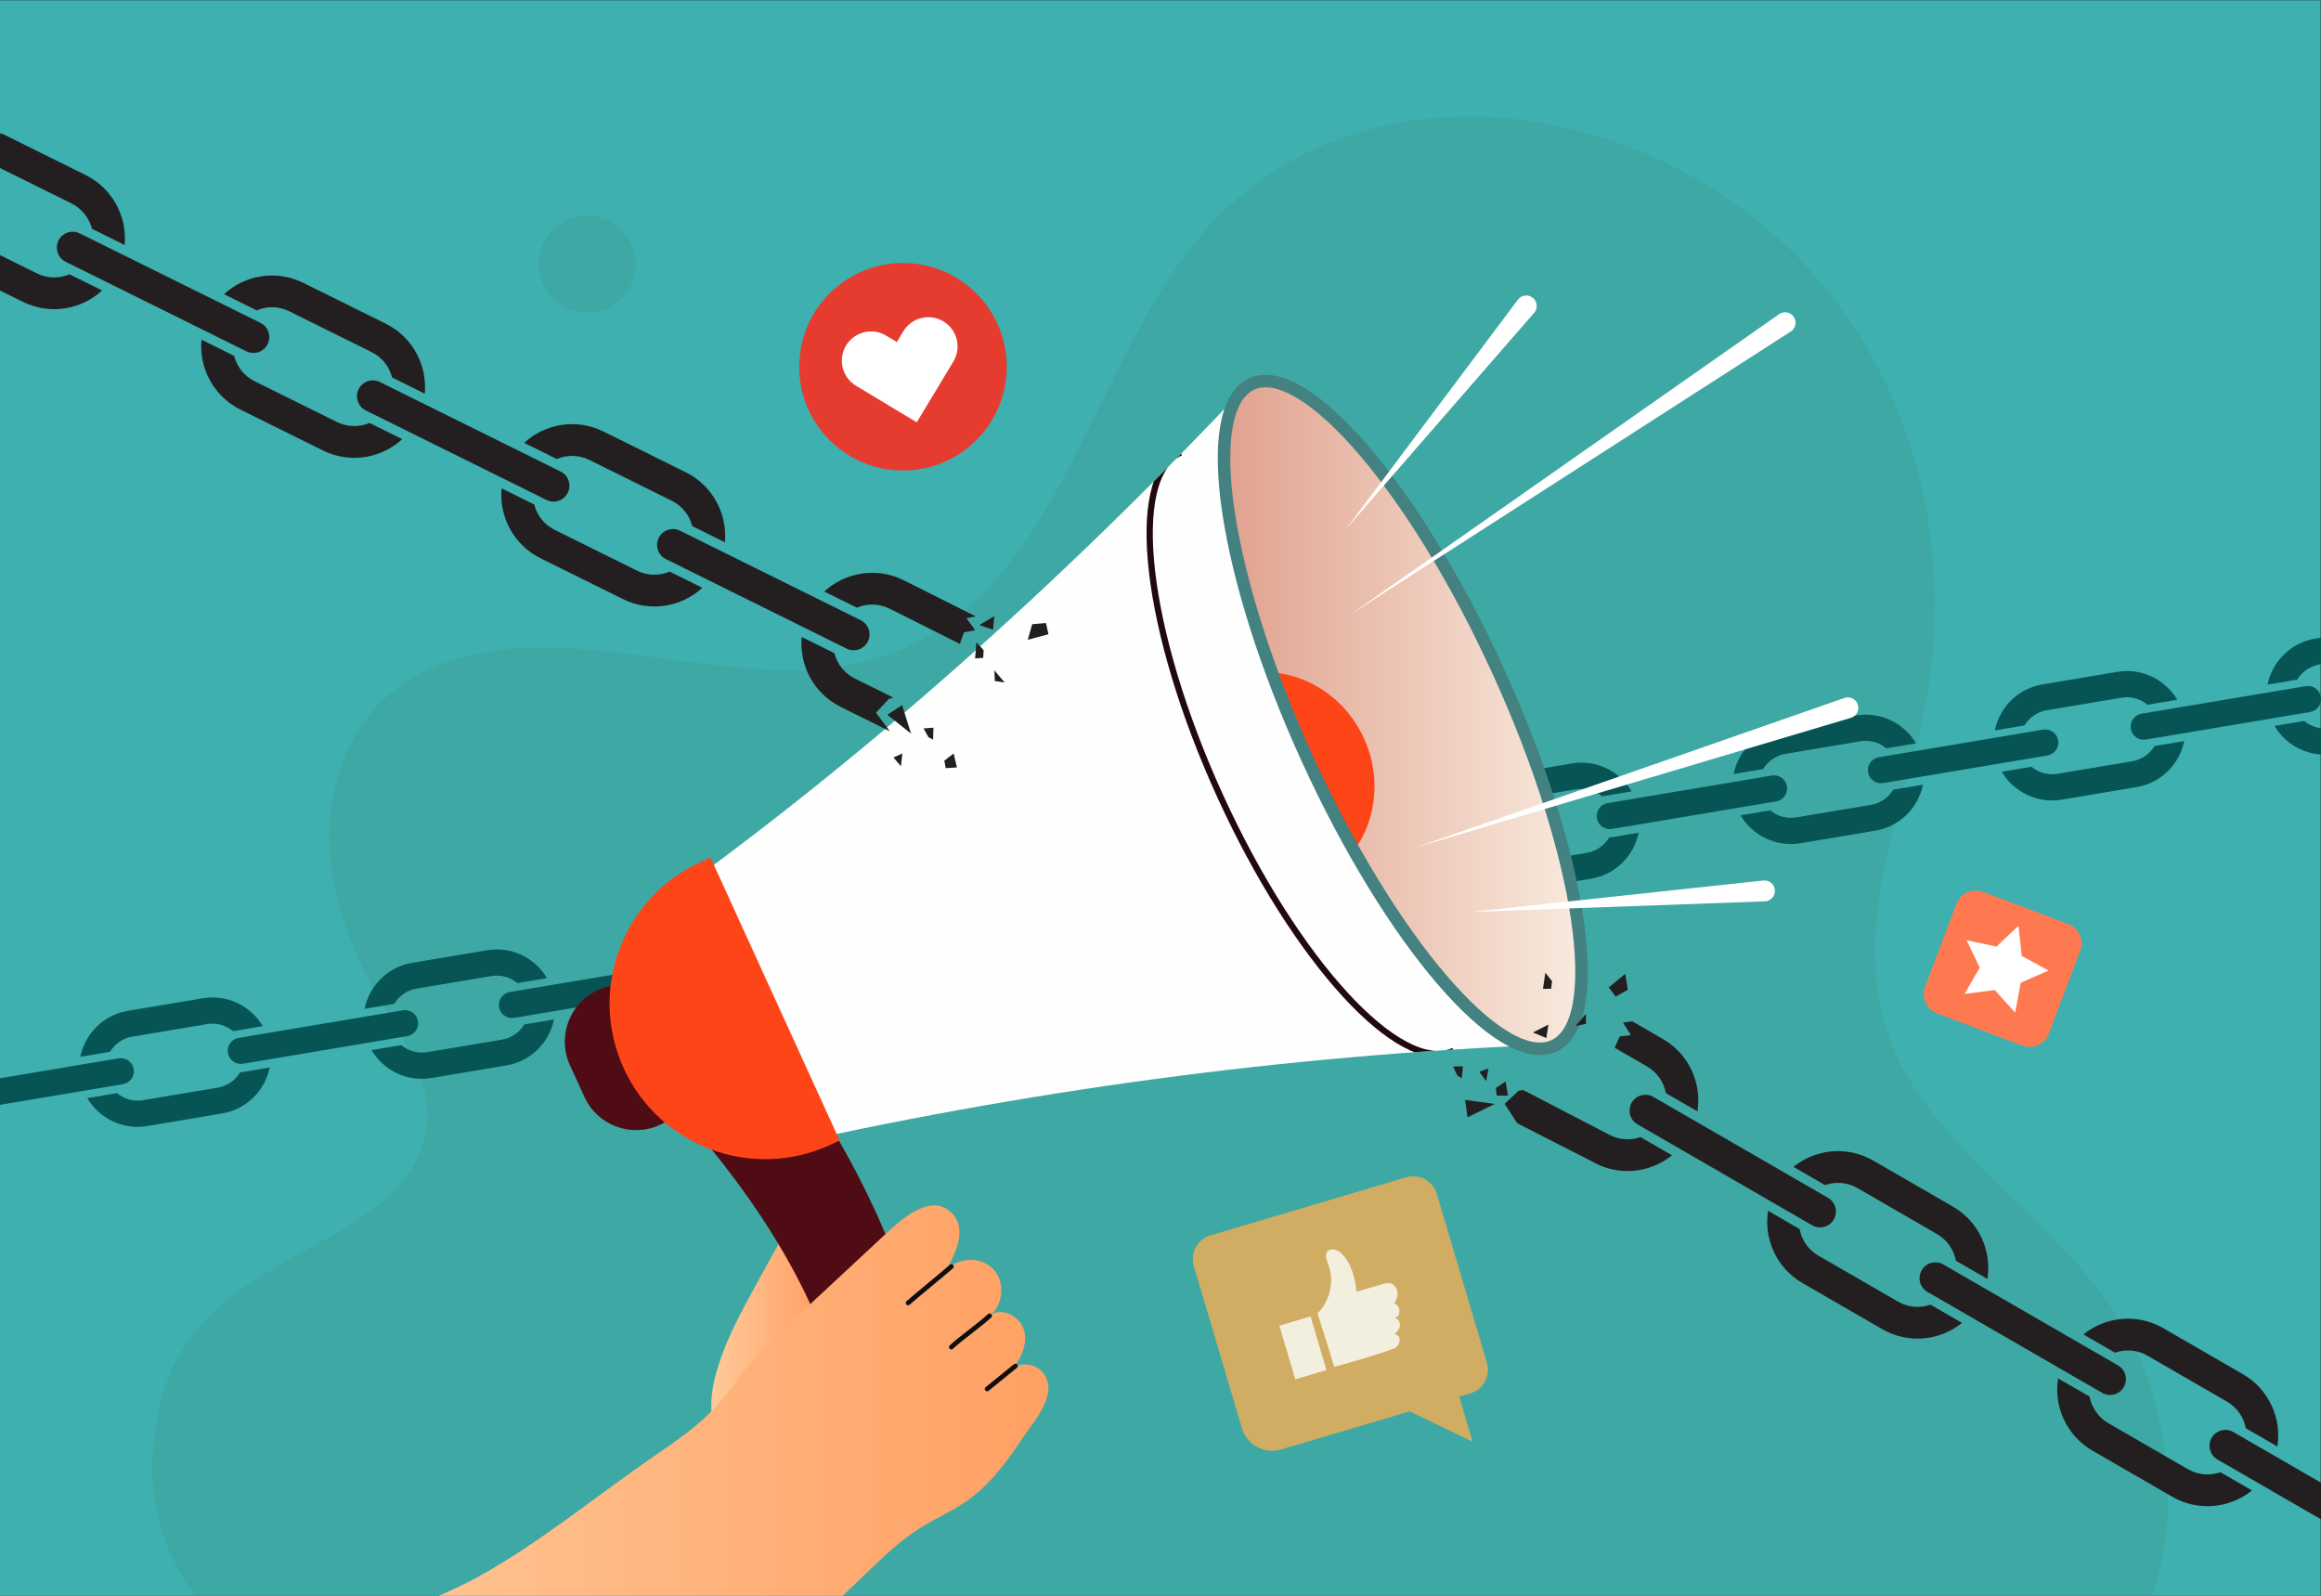 <svg viewBox="0 0 2000 1375" xmlns="http://www.w3.org/2000/svg" xmlns:xlink="http://www.w3.org/1999/xlink"><rect x="0" y="0" width="2000" height="1375" fill="#333333" stroke="none"/><clipPath id="a"><path d="m0 0h2000v1375h-2000z"/></clipPath><linearGradient id="b" gradientUnits="userSpaceOnUse" x1="612.88" x2="704.07" y1="1141.91" y2="1141.91"><stop offset="0" stop-color="#ffca9a"/><stop offset="1" stop-color="#ffa063"/></linearGradient><linearGradient id="c" gradientUnits="userSpaceOnUse" x1="1054.74" x2="1362.8" y1="616.04" y2="616.04"><stop offset="0" stop-color="#e1a18f"/><stop offset="1" stop-color="#f8ebde"/></linearGradient><clipPath id="d"><path d="m1126.46 653.61c71.89 157.51 167.02 268.37 212.48 247.62s24.03-165.25-47.86-322.76-167.02-268.37-212.48-247.63c-45.46 20.75-24.03 165.25 47.86 322.76z"/></clipPath><clipPath id="e"><path d="m1337.06 900.01c-229.62 9.14-455.81 39.92-678.83 90.81l-94.87-207.86c180.94-128.86 351.49-281.26 513.36-453.34z"/></clipPath><linearGradient id="f" x1="255.49" x2="903.38" xlink:href="#b" y1="1333.98" y2="1333.98"/><g clip-path="url(#a)"><path d="m-.37.24h2000v1375h-2000z" fill="#3db0af"/><g fill="#438d79" opacity=".2"><path d="m464.14 227.72c0 23.09 18.72 41.81 41.81 41.81s41.81-18.72 41.81-41.81-18.72-41.81-41.81-41.81-41.81 18.72-41.81 41.81z"/><path d="m138.4 1208.07c2.61-10.5 6.07-20.22 10.27-29.28 33.71-72.79 113.72-93.7 172.43-136.41 25.05-18.23 45.19-45.73 47.04-76.66 2.19-36.72-20.7-69.47-39.3-101.21-23.77-40.56-42.11-85.39-44.8-132.32s11.86-96.24 45.82-128.74c39.15-37.48 97.37-47.58 151.52-45.28 137.78 5.85 264.84 63.79 373.99-55.75 77.35-84.71 109.94-227.15 189.88-311.3 126.89-133.57 346.3-110.9 484.06 11.56 124.46 110.64 164.81 286.66 120.45 444.58-28.64 101.97-63.09 205.56 7.92 301.72 60.76 82.29 156.9 137.16 192.4 237.33 34.42 97.12 22.01 217.24-60.46 286.77-42.56 35.88-97.08 54.35-151.43 66.35-.4.09-.8.16-1.2.25h-1103.87c-174.02-26.22-449.9-109.35-394.71-331.6z"/></g><path d="m-35.6 957.95 141.53-23.77c6.15-1.03 10.29-6.85 9.26-13s-6.85-10.29-13-9.26l-141.53 23.77c-6.15 1.03-10.29 6.85-9.26 13 1.03 6.15 6.85 10.29 13 9.26z" fill="#075454"/><path d="m94.78 906.3c4.04-6.7 10.87-11.67 19.17-13.06l64.51-10.83c8.3-1.39 16.38 1.07 22.39 6.08l25.57-4.29c-10.29-17.42-30.55-27.6-51.69-24.05l-64.51 10.83c-21.14 3.55-36.97 19.8-41 39.62l25.57-4.29z" fill="#075454"/><path d="m206.83 924.1c-4.04 6.7-10.87 11.67-19.17 13.06l-64.51 10.83c-8.3 1.39-16.38-1.07-22.39-6.08l-25.57 4.29c10.29 17.42 30.55 27.6 51.69 24.05l64.51-10.83c21.14-3.55 36.97-19.8 41-39.62l-25.57 4.29z" fill="#075454"/><path d="m209.36 916.56 141.53-23.77c6.15-1.03 10.29-6.85 9.26-13s-6.85-10.29-13-9.26l-141.53 23.77c-6.15 1.03-10.29 6.85-9.26 13 1.03 6.15 6.85 10.29 13 9.26z" fill="#075454"/><path d="m443.05 877.03 141.53-23.77c6.15-1.03 10.29-6.85 9.26-13s-6.85-10.29-13-9.26l-141.53 23.77c-6.15 1.03-10.29 6.85-9.26 13 1.03 6.15 6.85 10.29 13 9.26z" fill="#075454"/><path d="m339.75 864.91c4.04-6.7 10.87-11.67 19.17-13.06l64.51-10.83c8.3-1.39 16.38 1.07 22.39 6.08l25.57-4.29c-10.29-17.42-30.55-27.6-51.69-24.05l-64.51 10.83c-21.14 3.55-36.97 19.8-41 39.62l25.57-4.29z" fill="#075454"/><path d="m451.8 882.72c-4.04 6.7-10.87 11.67-19.17 13.06l-64.51 10.83c-8.3 1.39-16.38-1.07-22.39-6.08l-25.57 4.29c10.29 17.42 30.55 27.6 51.69 24.05l64.51-10.83c21.14-3.55 36.97-19.8 41-39.62l-25.57 4.29z" fill="#075454"/><path d="m807.28 793.51-141.53 23.77c-6.15 1.03-10.29 6.85-9.26 13s6.85 10.29 13 9.26l141.53-23.77c6.15-1.03 10.29-6.85 9.26-13-1.03-6.15-6.85-10.29-13-9.26z" fill="#075454"/><path d="m1042.31 754.03-141.53 23.77c-6.15 1.03-10.29 6.85-9.26 13s6.85 10.29 13 9.26l141.53-23.77c6.15-1.03 10.29-6.85 9.26-13s-6.85-10.29-13-9.26z" fill="#075454"/><path d="m564.84 827.35c4.04-6.7 10.87-11.67 19.17-13.06l64.51-10.83c8.3-1.39 16.38 1.07 22.39 6.08l25.57-4.29c-10.29-17.42-30.55-27.6-51.69-24.05l-64.51 10.83c-21.14 3.55-36.97 19.8-41 39.62l25.57-4.29z" fill="#075454"/><path d="m676.89 845.16c-4.04 6.7-10.87 11.67-19.17 13.06l-64.51 10.83c-8.3 1.39-16.38-1.07-22.39-6.08l-25.57 4.29c10.29 17.42 30.55 27.6 51.69 24.05l64.51-10.83c21.14-3.55 36.97-19.8 41-39.62l-25.57 4.29z" fill="#075454"/><path d="m1034.9 748.41c4.04-6.7 10.87-11.67 19.17-13.06l64.51-10.83c8.3-1.39 16.38 1.07 22.39 6.08l25.57-4.29c-10.29-17.42-30.55-27.6-51.69-24.05l-64.51 10.83c-21.14 3.55-36.97 19.8-41 39.62l25.57-4.29z" fill="#075454"/><path d="m799.87 787.88c4.04-6.7 10.87-11.67 19.17-13.06l64.51-10.83c8.3-1.39 16.38 1.07 22.39 6.08l25.57-4.29c-10.29-17.42-30.55-27.6-51.69-24.05l-64.51 10.83c-21.14 3.55-36.97 19.8-41 39.62l25.57-4.29z" fill="#075454"/><path d="m911.92 805.69c-4.04 6.7-10.87 11.67-19.17 13.06l-64.51 10.83c-8.3 1.39-16.38-1.07-22.39-6.08l-25.57 4.29c10.29 17.42 30.55 27.6 51.69 24.05l64.51-10.83c21.14-3.55 36.97-19.8 41-39.62l-25.57 4.29z" fill="#075454"/><path d="m1135.8 738.33c-6.15 1.03-10.29 6.85-9.26 13 1.03 6.15 6.85 10.29 13 9.26l12.22-2.05 41.97-29.94z" fill="#075454"/><path d="m1040.88 784.03-25.57 4.29c10.29 17.42 30.55 27.6 51.69 24.05l12.16-2.04 41.97-29.94-57.86 9.72c-8.3 1.39-16.38-1.07-22.39-6.08z" fill="#075454"/><path d="m1144.04 755.66 141.53-23.77c6.15-1.03 10.29-6.85 9.26-13s-6.85-10.29-13-9.26l-141.53 23.77c-6.15 1.03-10.29 6.85-9.26 13 1.03 6.15 6.85 10.29 13 9.26z" fill="#075454"/><path d="m1046.81 749.1-141.53 23.77c-6.15 1.03-10.29 6.85-9.26 13s6.85 10.29 13 9.26l141.53-23.77c6.15-1.03 10.29-6.85 9.26-13s-6.85-10.29-13-9.26z" fill="#075454"/><path d="m1274.43 704c4.04-6.7 10.87-11.67 19.17-13.06l64.51-10.83c8.3-1.39 16.38 1.07 22.39 6.08l25.57-4.29c-10.29-17.42-30.55-27.6-51.69-24.05l-64.51 10.83c-21.14 3.55-36.97 19.8-41 39.62l25.57-4.29z" fill="#075454"/><path d="m1386.48 721.81c-4.04 6.7-10.87 11.67-19.17 13.06l-64.51 10.83c-8.3 1.39-16.38-1.07-22.39-6.08l-25.57 4.29c10.29 17.42 30.55 27.6 51.69 24.05l64.51-10.83c21.14-3.55 36.97-19.8 41-39.62l-25.57 4.29z" fill="#075454"/><path d="m1389.01 714.27 141.53-23.77c6.15-1.03 10.29-6.85 9.26-13s-6.85-10.29-13-9.26l-141.53 23.77c-6.15 1.03-10.29 6.85-9.26 13 1.03 6.15 6.85 10.29 13 9.26z" fill="#075454"/><path d="m1622.7 674.73 141.53-23.77c6.15-1.03 10.29-6.85 9.26-13s-6.85-10.29-13-9.26l-141.53 23.77c-6.15 1.03-10.29 6.85-9.26 13 1.03 6.15 6.85 10.29 13 9.26z" fill="#075454"/><path d="m1519.39 662.62c4.04-6.7 10.87-11.67 19.17-13.06l64.51-10.83c8.3-1.39 16.38 1.07 22.39 6.08l25.57-4.29c-10.29-17.42-30.55-27.6-51.69-24.05l-64.51 10.83c-21.14 3.55-36.97 19.8-41 39.62l25.57-4.29z" fill="#075454"/><path d="m1631.44 680.42c-4.04 6.7-10.87 11.67-19.17 13.06l-64.51 10.83c-8.3 1.39-16.38-1.07-22.39-6.08l-25.57 4.29c10.29 17.42 30.55 27.6 51.69 24.05l64.51-10.83c21.14-3.55 36.97-19.8 41-39.62l-25.57 4.29z" fill="#075454"/><path d="m1039.4 743.47c4.04-6.7 10.87-11.67 19.17-13.06l64.51-10.83c8.3-1.39 16.38 1.07 22.39 6.08l25.57-4.29c-10.29-17.42-30.55-27.6-51.69-24.05l-64.51 10.83c-21.14 3.55-36.97 19.8-41 39.62l25.57-4.29z" fill="#075454"/><path d="m1151.45 761.28c-4.04 6.7-10.87 11.67-19.17 13.06l-64.51 10.83c-8.3 1.39-16.38-1.07-22.39-6.08l-25.57 4.29c10.29 17.42 30.55 27.6 51.69 24.05l64.51-10.83c21.14-3.55 36.97-19.8 41-39.62l-25.57 4.29z" fill="#075454"/><path d="m1986.92 591.21-141.53 23.77c-6.15 1.03-10.29 6.85-9.26 13s6.85 10.29 13 9.26l141.53-23.77c6.15-1.03 10.29-6.85 9.26-13-1.03-6.15-6.85-10.29-13-9.26z" fill="#075454"/><path d="m1744.49 625.06c4.04-6.7 10.87-11.67 19.17-13.06l64.51-10.83c8.3-1.39 16.38 1.07 22.39 6.08l25.57-4.29c-10.29-17.42-30.55-27.6-51.69-24.05l-64.51 10.83c-21.14 3.55-36.97 19.8-41 39.62l25.57-4.29z" fill="#075454"/><path d="m1856.54 642.87c-4.04 6.7-10.87 11.67-19.17 13.06l-64.51 10.83c-8.3 1.39-16.38-1.07-22.39-6.08l-25.57 4.29c10.29 17.42 30.55 27.6 51.69 24.05l64.51-10.83c21.14-3.55 36.97-19.8 41-39.62l-25.57 4.29z" fill="#075454"/><path d="m1979.52 585.59c4.04-6.7 10.87-11.67 19.17-13.06l64.51-10.83c8.3-1.39 16.38 1.07 22.39 6.08l25.57-4.29c-10.29-17.42-30.55-27.6-51.69-24.05l-64.51 10.83c-21.14 3.55-36.97 19.8-41 39.62l25.57-4.29z" fill="#075454"/><path d="m2091.57 603.4c-4.04 6.7-10.87 11.67-19.17 13.06l-64.51 10.83c-8.3 1.39-16.38-1.07-22.39-6.08l-25.57 4.29c10.29 17.42 30.55 27.6 51.69 24.05l64.51-10.83c21.14-3.55 36.97-19.8 41-39.62l-25.57 4.29z" fill="#075454"/><path d="m910.44 765.13 25.57-4.29c-10.29-17.42-30.55-27.6-51.69-24.05l-26.37 4.43 14.58 20.44 15.53-2.61c8.3-1.39 16.38 1.07 22.39 6.08z" fill="#075454"/><path d="m941.99 796.46-25.57 4.29c-2.29 3.8-5.48 7.04-9.32 9.38l13.13 18.41c11.19-7.34 19.07-18.92 21.75-32.09z" fill="#075454"/><path d="m625.03 1160.09c-2.37 5.86-4.54 11.81-6.41 17.86-5.03 16.23-7.95 33.74-3.67 50.19.76 2.93 1.85 5.96 4.18 7.9 5.41 4.51 13.52.73 19.33-3.24 17.8-12.19 41.8-27.12 54.56-44.81 11.7-16.21 11.96-40.86 10.34-59.84-2.06-24.07-2.15-44.46-.04-69.07.26-3.07.48-6.36-1.02-9.06-2.7-4.86-9.95-5.39-14.73-2.55-4.78 2.83-7.68 7.93-10.36 12.81-8.22 14.93-16.44 29.87-24.66 44.8-9.89 17.96-19.83 36.05-27.51 55.01z" fill="url(#b)"/><path d="m568.44 969.37c-24.59 11.22-53.62.39-64.84-24.2l-12.49-27.36c-11.22-24.59-.39-53.62 24.2-64.84 24.59-11.22 53.62-.39 64.84 24.2l12.49 27.36c11.22 24.59.39 53.62-24.2 64.84z" fill="#500c14"/><path d="m729.63 1212.54c3.16 11.27 6.98 32.74 8.4 50.75.71 9.04 8.1 17.13 15.2 16.33 24.92-2.83 50.35-24.71 48.2-42.01 1.88-96.45-44.15-197.82-86.13-267.83-11.94-19.91-36.49-26.17-51.87-41.31-15.6-15.36-26.66-35.85-47.99-36.56-10.23-.34-19.23 4.29-25.62 12.31-5.63 7.07-14.85 15.64-14.25 28.54.44 9.35 5.04 19.55 11.38 26.7 106.83 120.43 129.53 206.18 142.69 253.08z" fill="#500c14"/><path d="m1337.06 900.01c-229.62 9.14-455.81 39.92-678.83 90.81l-94.87-207.86c180.94-128.86 351.49-281.26 513.36-453.34z" fill="#fefeff"/><path d="m1126.46 653.61c71.89 157.51 167.02 268.37 212.48 247.62s24.03-165.25-47.86-322.76-167.02-268.37-212.48-247.63c-45.46 20.75-24.03 165.25 47.86 322.76z" fill="url(#c)"/><path d="m723.55 982.78-8.55 3.9c-67.35 30.74-146.86 1.06-177.6-66.29-30.74-67.35-1.06-146.86 66.29-177.6l8.55-3.9 111.32 243.89z" fill="#fe4517"/><g clip-path="url(#d)"><path d="m1175.36 636.23c22.01 48.22 2.62 104.29-43.3 125.25s-100.98-1.14-122.99-49.35c-22.01-48.22-2.62-104.29 43.3-125.25s100.98 1.14 122.99 49.35z" fill="#fe4517"/></g><path d="m1126.46 653.61c71.89 157.51 167.02 268.37 212.48 247.62s24.03-165.25-47.86-322.76-167.02-268.37-212.48-247.63c-45.46 20.75-24.03 165.25 47.86 322.76z" fill="none" stroke="#448181" stroke-miterlimit="10" stroke-width="10.78"/><g clip-path="url(#e)"><path d="m1017.38 389.96c-46.19 21.08-30.97 153.55 34 295.88 64.96 142.33 155.07 240.62 201.25 219.54" fill="none" stroke="#22090d" stroke-miterlimit="10" stroke-width="5.39"/></g><path d="m898.84 1182.98c-6.66-8.59-21.66-10.24-28.1-1.49 8.54-9.59 14.97-22.62 11.73-35.04s-19.87-20.88-29.74-12.67c12.07-9.29 13.57-29.42 3-40.4s-30.74-10.25-40.48 1.46c8.48-15.29 20.14-39.04 1.61-52.39-17.35-12.5-40.94 8.92-53.37 20.49-24.75 23.03-49.5 46.06-74.25 69.08-16.1 14.98-32.26 30.02-46.19 47.04-9.41 11.49-17.79 23.86-27.91 34.73-14.39 15.45-31.97 27.52-49.4 39.45-50.6 34.66-100.64 76.31-154.38 105.79-45.17 24.78-95.78 34.79-129.76 77.97-26.72 33.95-35.99 84.23-13.22 120.95 8.56 13.8 20.86 24.81 32.99 35.61 14.3 12.74 29.15 25.8 47.32 31.87 31.79 10.62 66.38-2.26 96.31-17.35 98.94-49.87 171.65-128.11 250.43-203.63 17.62-16.89 35.24-33.79 52.86-50.68 13.85-13.28 27.82-26.65 44.04-36.89 12.99-8.2 27.26-14.29 39.91-23.01 21.05-14.51 35.61-34.72 49.47-55.57 9.44-14.2 31.04-37.38 17.14-55.31z" fill="url(#f)"/><path d="m819.79 1091.34c-3.92 3.56-33.38 27.77-37.3 31.33" fill="none" stroke="#100e0e" stroke-linecap="round" stroke-miterlimit="10" stroke-width="4.04"/><path d="m852.73 1133.77c-7.18 6.89-25.8 20.08-32.98 26.98" fill="none" stroke="#100e0e" stroke-linecap="round" stroke-miterlimit="10" stroke-width="4.04"/><path d="m874.96 1177.04c-4.57 3.79-19.74 15.96-24.32 19.75" fill="none" stroke="#100e0e" stroke-linecap="round" stroke-miterlimit="10" stroke-width="4.04"/><path d="m1238.13 1028.75 43.15 145.45c3.34 11.24-3.08 23.07-14.32 26.41l-9.57 2.84 11.49 38.74-54.16-26.08-110.7 32.84c-14.44 4.28-29.6-3.94-33.87-18.35l-41.45-139.71c-3.34-11.24 3.08-23.07 14.36-26.42l168.66-50.04c11.24-3.34 23.07 3.08 26.41 14.32z" fill="#d1ac63"/><path d="m1149.62 1177.82c17.86-4.97 35.91-10.06 51.91-16.04 5.07-1.89 7.1-11.44.05-12.17 2.24-2.14 4.53-4.24 4.81-7.55.26-3.13-2.18-6.55-5.32-6.4 6.61-.3 6.14-10.8.4-12.53 1.9-2.92 3.17-6.41 2.73-9.87s-2.9-6.78-6.31-7.51c-2.23-.48-4.54.16-6.73.79-7.4 2.14-14.81 4.27-22.21 6.41-1.43-12.16-4.56-24.93-13.45-33.34-2.68-2.53-8.52-4.79-11.6-1.32-2.88 3.26-.27 8.45.93 11.86 5.01 14.16 1.11 31.06-9.58 41.6 0 0 9.93 30.38 14.38 46.06z" fill="#f2efdf"/><path d="m1108.88 1136.46h28.01v48.21h-28.01z" fill="#f2efdf" transform="matrix(.959 -.284 .284 .959 -283.72 367.31)"/><path d="m1669.19 873.21 73.35 27.71c9.2 3.48 19.47-1.13 22.93-10.28l27.05-71.6c3.46-9.16-1.2-19.4-10.4-22.87l-73.35-27.71c-9.2-3.48-19.47 1.13-22.93 10.28l-27.05 71.6c-3.46 9.16 1.2 19.4 10.4 22.87z" fill="#ff7950"/><path d="m1718.86 853.06-26.02 3.34 13.1-22.62-11.32-23.63 25.69 5.49 19.03-17.95 2.77 26.01 23.08 12.54-23.97 10.59-4.77 25.7z" fill="#fff"/><circle cx="778.09" cy="316.02" fill="#e63c2f" r="89.41"/><path d="m812.93 276.95c-11.92-7.18-27.41-3.34-34.59 8.58l-5.54 9.19-9.19-5.54c-11.92-7.18-27.41-3.34-34.59 8.58-7.18 11.92-3.34 27.41 8.58 34.59l9.19 5.54 43.17 26.01 26.01-43.17 5.54-9.19c7.18-11.92 3.34-27.41-8.58-34.59z" fill="#fff"/><g fill="#231f20"><path d="m573.8 481.75 155.73 77.13c6.76 3.35 14.96.58 18.31-6.18s.58-14.96-6.18-18.31l-155.73-77.13c-6.76-3.35-14.96-.58-18.31 6.18-3.35 6.76-.58 14.96 6.18 18.31z"/><path d="m483.05 406.3-155.73-77.13c-6.76-3.35-14.96-.58-18.31 6.18s-.58 14.96 6.18 18.31l155.73 77.13c6.76 3.35 14.96.58 18.31-6.18 3.35-6.76.58-14.96-6.18-18.31z"/><path d="m56.58 225.58 155.73 77.13c6.76 3.35 14.96.58 18.31-6.18s.58-14.96-6.18-18.31l-155.73-77.13c-6.76-3.35-14.96-.58-18.31 6.18-3.35 6.76-.58 14.96 6.18 18.31z"/><path d="m479.78 395.53c8.72-3.7 18.94-3.73 28.08.79l70.98 35.16c9.14 4.53 15.31 12.67 17.65 21.86l28.13 13.93c2.27-24.39-10.39-48.76-33.65-60.29l-70.98-35.16c-23.26-11.52-50.32-6.82-68.35 9.77l28.13 13.93z"/><path d="m577.07 492.53c-8.72 3.7-18.94 3.73-28.08-.79l-70.98-35.16c-9.14-4.53-15.31-12.67-17.65-21.86l-28.13-13.93c-2.27 24.39 10.39 48.76 33.65 60.29l70.98 35.16c23.26 11.52 50.32 6.82 68.35-9.77l-28.13-13.93z"/><path d="m221.17 267.44c8.72-3.7 18.94-3.73 28.08.79l70.98 35.16c9.14 4.53 15.31 12.67 17.65 21.86l28.13 13.93c2.27-24.39-10.39-48.76-33.65-60.29l-70.98-35.16c-23.26-11.52-50.32-6.82-68.35 9.77l28.13 13.93z"/><path d="m318.47 364.44c-8.72 3.7-18.94 3.73-28.08-.79l-70.98-35.16c-9.14-4.53-15.31-12.67-17.65-21.86l-28.13-13.93c-2.27 24.39 10.39 48.76 33.65 60.29l70.98 35.16c23.26 11.52 50.32 6.82 68.35-9.77l-28.13-13.93z"/><path d="m840.25 543.05-7.4-10.32 7.96-1.61-62.2-31.21c-23.26-11.52-50.32-6.82-68.35 9.77l28.13 13.93c8.72-3.7 18.94-3.73 28.08.79l60.66 30.45 3.6-10.03 9.52-1.78z"/><path d="m765.97 602.17 3.92-1.03-33.27-16.48c-9.14-4.53-15.31-12.67-17.65-21.86l-28.13-13.93c-2.27 24.39 10.39 48.76 33.65 60.29l42.31 20.96-11.96-15.97 11.13-11.97z"/><path d="m61.62 175.31c9.14 4.53 15.31 12.67 17.65 21.86l28.13 13.93c2.27-24.39-10.39-48.76-33.65-60.29l-70.98-35.16c-.64-.32-1.28-.62-1.92-.91l-22.65 22c4.21.31 8.43 1.41 12.44 3.4l70.98 35.16z"/><path d="m59.86 236.35c-8.72 3.7-18.94 3.73-28.08-.79l-70.98-35.16c-9.14-4.53-15.31-12.67-17.65-21.86l-5.28-2.61-18.38 17.86c5.46 13.08 15.48 24.32 29.18 31.1l70.98 35.16c23.26 11.52 50.32 6.82 68.35-9.77l-28.13-13.93z"/><path d="m777.33 607.55-12.68 8.34 20.42 16.27z"/><path d="m777.58 649.23-7.69 3.44 6.43 7.56z"/><path d="m804.36 626.99-8.53.65 4.14 7.49 4.07 2.2z"/><path d="m856.8 530.91-1.05 11.69-11.83-4.05z"/><path d="m841.37 553.36-1.13 13.99 7.01-.54.34-6.58z"/><path d="m885.64 551.28 17.8-4.75-2.09-9.7-11.93 1.02z"/><path d="m865.72 588.07-8.46-1.24-.46-9.25z"/><path d="m821.73 649.23 2.85 12.04-9.68.62-1.18-6.47z"/><path d="m1262.46 947.73 2.14 15.02 23.42-11.54z"/><path d="m1282.6 920.6-7.9 2.94 5.93 7.95z"/><path d="m1260.63 918.82-8.55.11 3.64 7.74 3.92 2.45z"/><path d="m1334.28 882.83-1.8 11.6-11.55-4.79z"/><path d="m1331.61 838.17-2.02 13.89 7.03-.1.76-6.55z"/><path d="m1400.49 839.07-14.21 11.73 5.94 7.95 10.43-5.9z"/><path d="m1366.56 873.61.11 8.55-9.07 1.91z"/><path d="m1297.36 931.83 2.07 12.2-9.7-.01-.76-6.53z"/><path d="m1910.78 1257.59 150.47 86.95c6.54 3.78 14.9 1.54 18.67-5 3.78-6.54 1.54-14.9-5-18.67l-150.47-86.95c-6.54-3.78-14.9-1.54-18.67 5-3.78 6.54-1.54 14.9 5 18.67z"/><path d="m1575.18 1032.09-150.47-86.95c-6.54-3.78-14.9-1.54-18.67 5-3.78 6.54-1.54 14.9 5 18.67l150.47 86.95c6.54 3.78 14.9 1.54 18.67-5 3.78-6.54 1.54-14.9-5-18.67z"/><path d="m1825.05 1176.48-150.47-86.95c-6.54-3.78-14.9-1.54-18.67 5-3.78 6.54-1.54 14.9 5 18.67l150.47 86.95c6.54 3.78 14.9 1.54 18.67-5 3.78-6.54 1.54-14.9-5-18.67z"/><path d="m1822.47 1165.52c8.94-3.14 19.14-2.51 27.97 2.59l68.58 39.63c8.83 5.1 14.47 13.63 16.21 22.94l27.18 15.71c3.83-24.19-7.24-49.33-29.72-62.32l-68.58-39.63c-22.47-12.99-49.78-10.03-68.83 5.37l27.18 15.71z"/><path d="m1913.35 1268.55c-8.94 3.14-19.14 2.51-27.97-2.59l-68.58-39.63c-8.83-5.1-14.47-13.63-16.21-22.94l-27.18-15.71c-3.83 24.19 7.24 49.33 29.72 62.32l68.58 39.63c22.47 12.99 49.78 10.03 68.83-5.37l-27.18-15.71z"/><path d="m1572.6 1021.13c8.94-3.14 19.14-2.51 27.97 2.59l68.58 39.63c8.83 5.1 14.47 13.63 16.21 22.94l27.18 15.71c3.83-24.19-7.24-49.33-29.72-62.32l-68.58-39.63c-22.47-12.99-49.78-10.03-68.83 5.37l27.18 15.71z"/><path d="m1663.48 1124.16c-8.94 3.14-19.14 2.51-27.97-2.59l-68.58-39.63c-8.83-5.1-14.47-13.63-16.21-22.94l-27.18-15.71c-3.83 24.19 7.24 49.33 29.72 62.32l68.58 39.63c22.47 12.99 49.78 10.03 68.83-5.37l-27.18-15.71z"/><path d="m1435.5 941.9 27.18 15.71c3.83-24.19-7.24-49.33-29.72-62.32l-26.39-15.25-8.04 1.1 6.73 10.77-9.62 1.16-4.24 9.78 27.88 16.11c8.83 5.1 14.47 13.63 16.21 22.94z"/><path d="m1413.61 979.77c-8.94 3.14-19.14 2.51-27.97-2.59l-73.25-38.02-3.97.77-11.88 11.24 10.91 16.71 64.51 32.97c22.47 12.99 49.78 10.03 68.83-5.37z"/></g><path d="m1321.97 269.54-162.4 186.64 148.4-197.96c2.98-3.98 8.63-4.79 12.61-1.8 4.18 3.1 4.82 9.21 1.39 13.12z" fill="#fff"/><path d="m1543.1 285.65-379.23 243.7 369.2-258.65c4.07-2.85 9.69-1.86 12.54 2.21 2.93 4.17 1.79 9.99-2.51 12.74z" fill="#fff"/><path d="m1520.77 776.65-253.56 9.15 252.27-27.1c4.95-.53 9.38 3.05 9.92 7.99.58 5.17-3.44 9.79-8.63 9.96z" fill="#fff"/><path d="m1594.9 618.53-375.09 111.73 369.55-128.86c4.69-1.64 9.83.84 11.46 5.54 1.7 4.83-1.02 10.14-5.93 11.59z" fill="#fff"/></g></svg>
